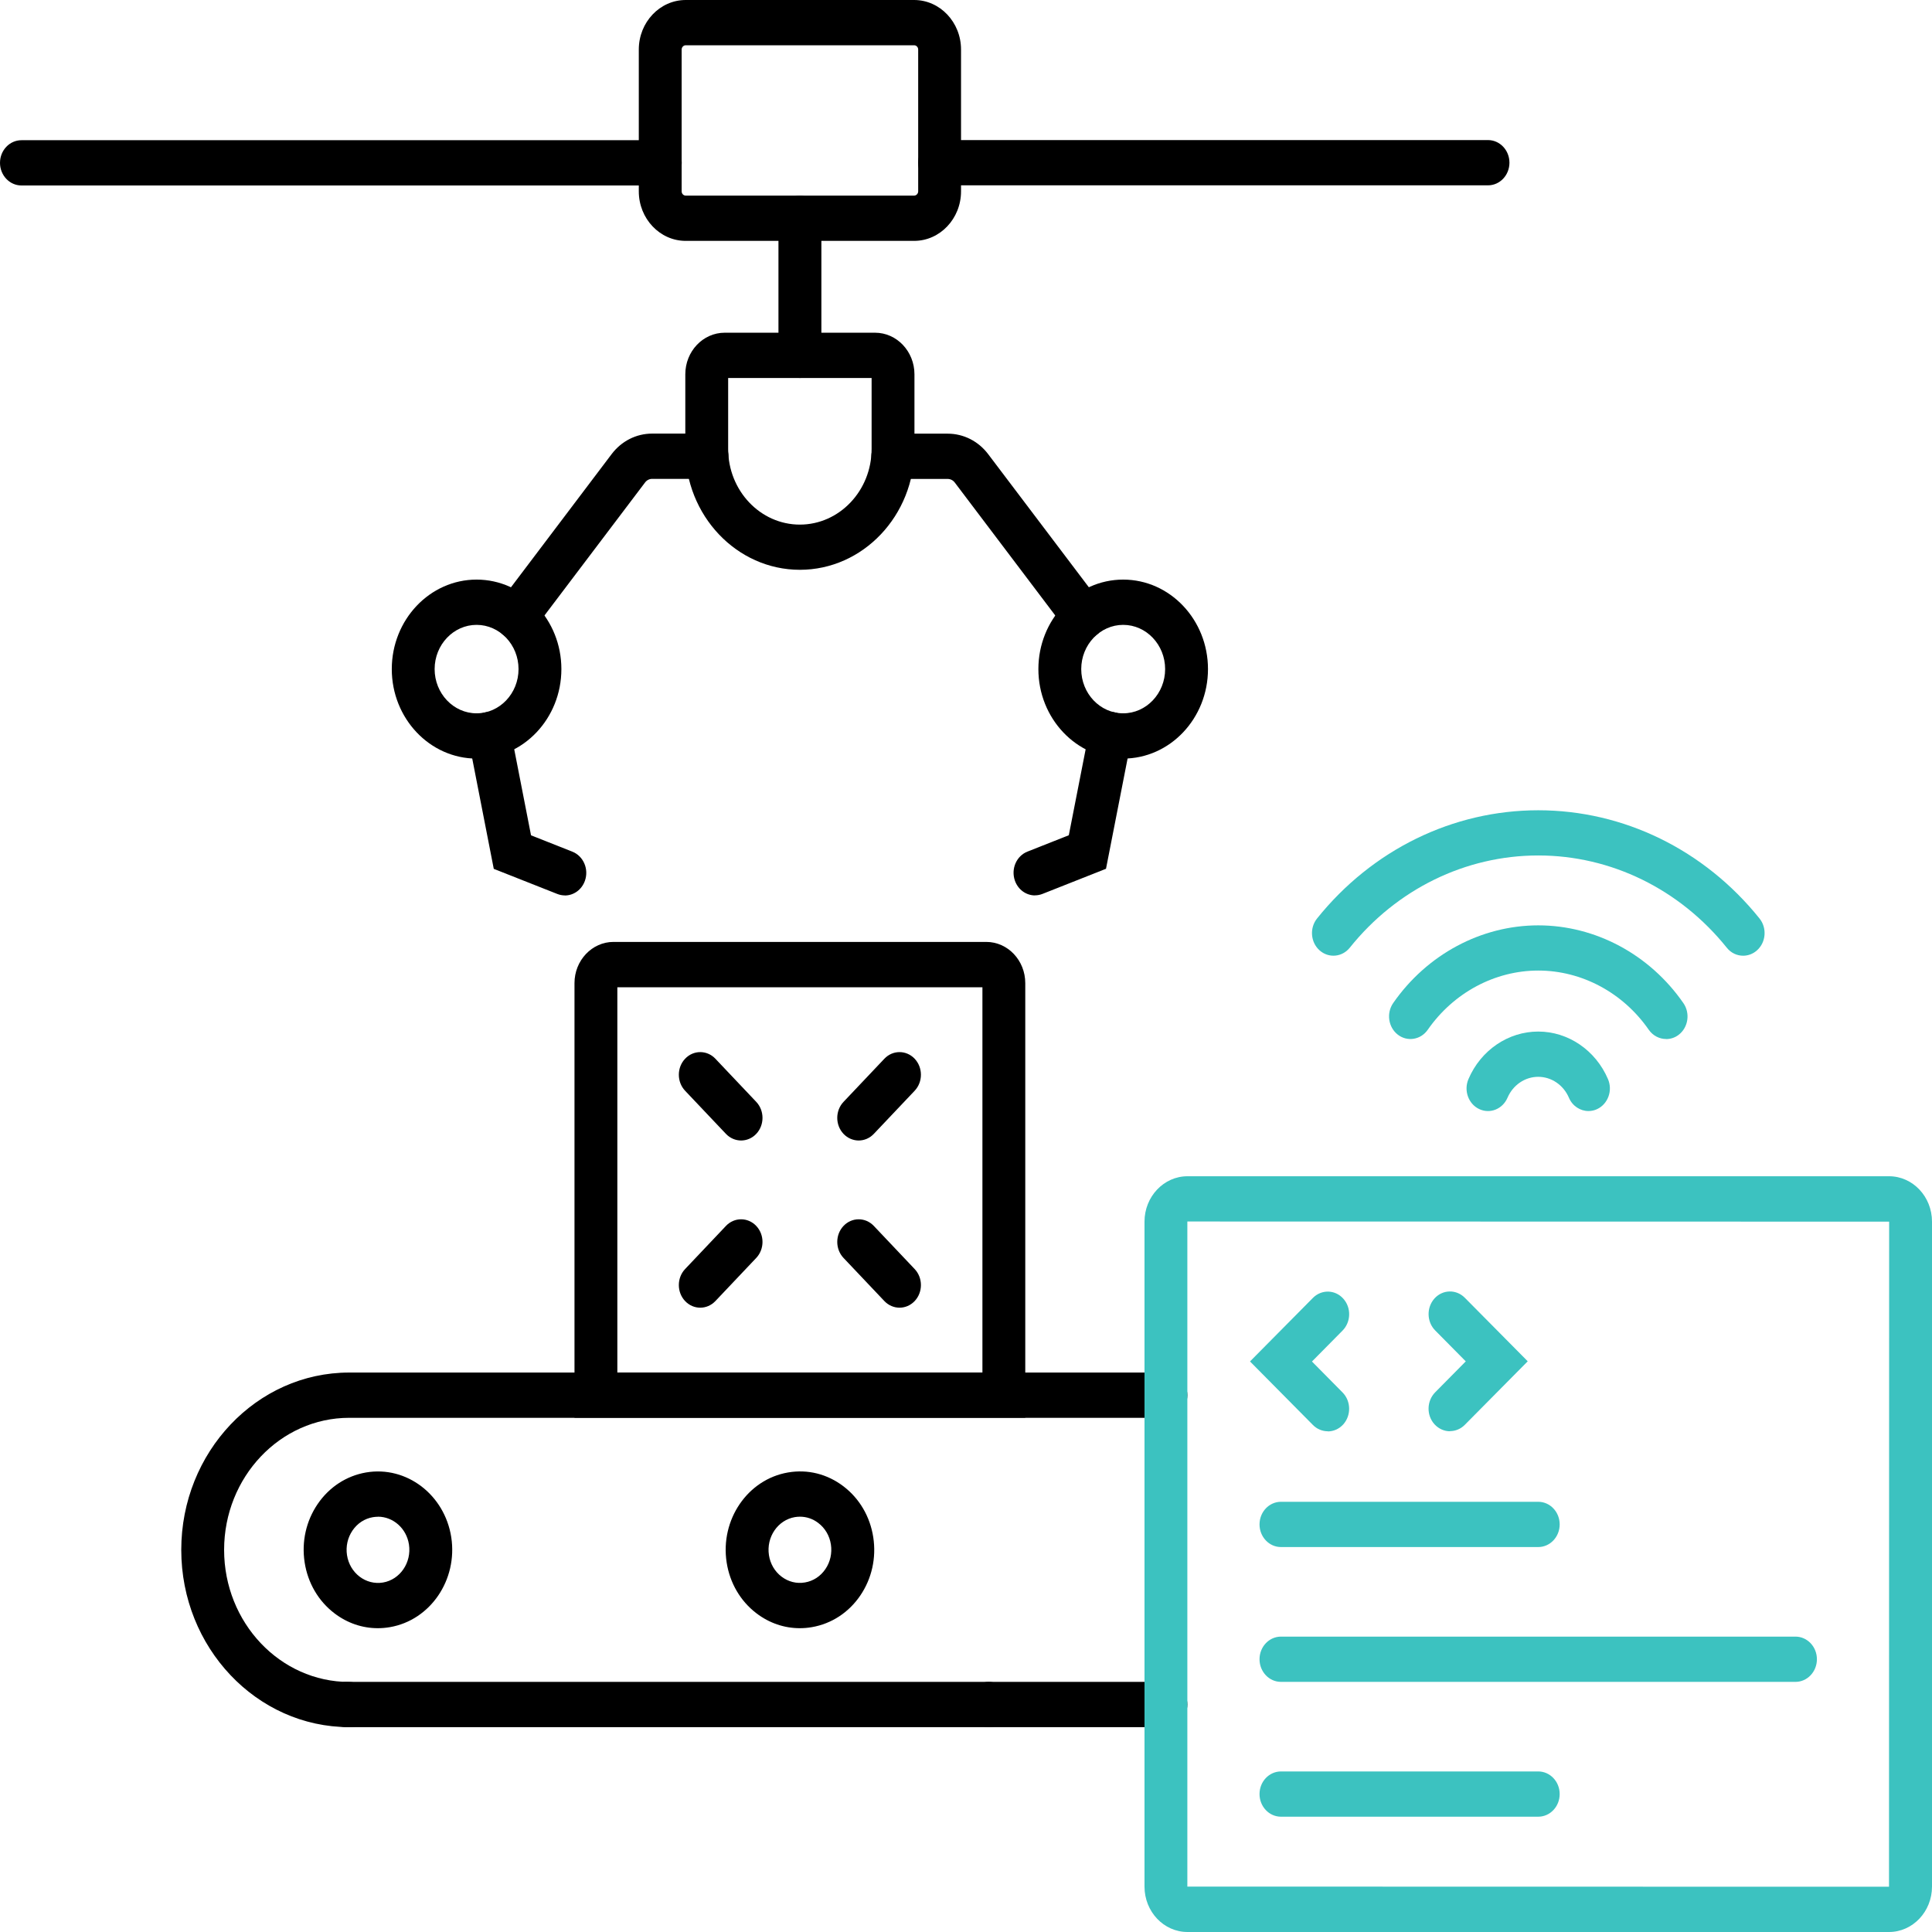 <?xml version="1.0" encoding="UTF-8"?>
<svg id="Layer_1" xmlns="http://www.w3.org/2000/svg" version="1.1" viewBox="0 0 280 280">
  <!-- Generator: Adobe Illustrator 29.6.0, SVG Export Plug-In . SVG Version: 2.1.1 Build 207)  -->
  <defs>
    <style>
      .st0 {
        fill: #3cc2c0;
      }
    </style>
  </defs>
  <path d="M148.6,205.47h-65.34v-62.99c0-3.29,2.54-5.97,5.65-5.97h54.03c3.12,0,5.65,2.68,5.65,5.97v62.99ZM89.47,198.92h52.91v-55.84h-52.91v55.84ZM142.94,143.08h.01-.01Z"/>
  <g>
    <path d="M107.41,165.29c-.79,0-1.59-.32-2.2-.96l-5.92-6.25c-1.21-1.28-1.21-3.36,0-4.64s3.18-1.28,4.39,0l5.92,6.25c1.21,1.28,1.21,3.36,0,4.64-.61.64-1.4.96-2.2.96Z"/>
    <path d="M130.37,189.52c-.79,0-1.59-.32-2.2-.96l-5.92-6.25c-1.21-1.28-1.21-3.36,0-4.64,1.21-1.28,3.18-1.28,4.39,0l5.92,6.25c1.21,1.28,1.21,3.36,0,4.64-.61.64-1.4.96-2.2.96Z"/>
  </g>
  <g>
    <path d="M124.45,165.29c-.79,0-1.59-.32-2.2-.96-1.21-1.28-1.21-3.36,0-4.64l5.92-6.25c1.21-1.28,3.18-1.28,4.39,0,1.21,1.28,1.21,3.36,0,4.64l-5.92,6.25c-.61.64-1.4.96-2.2.96Z"/>
    <path d="M101.49,189.52c-.8,0-1.59-.32-2.2-.96-1.21-1.28-1.21-3.36,0-4.64l5.92-6.25c1.21-1.28,3.18-1.28,4.39,0s1.21,3.36,0,4.64l-5.92,6.25c-.61.64-1.4.96-2.2.96Z"/>
  </g>
  <g>
    <path d="M168.97,250.31h-25.67c-1.72,0-3.11-1.47-3.11-3.28s1.39-3.28,3.11-3.28h25.67c1.72,0,3.11,1.47,3.11,3.28s-1.39,3.28-3.11,3.28Z"/>
    <path d="M50.61,250.31c-13.42,0-24.34-11.53-24.34-25.69s10.92-25.7,24.34-25.7h118.36c1.72,0,3.11,1.47,3.11,3.28s-1.39,3.28-3.11,3.28H50.61c-10,0-18.13,8.59-18.13,19.14s8.13,19.14,18.13,19.14c1.72,0,3.11,1.47,3.11,3.28s-1.39,3.28-3.11,3.28Z"/>
    <path d="M143.3,250.31H50.19c-1.72,0-3.11-1.47-3.11-3.28s1.39-3.28,3.11-3.28h93.11c1.72,0,3.11,1.47,3.11,3.28s-1.39,3.28-3.11,3.28Z"/>
    <path d="M54.75,235.97c-2.24,0-4.42-.74-6.27-2.15-2.33-1.77-3.87-4.4-4.33-7.39-.46-2.99.21-6,1.89-8.46s4.17-4.08,7.01-4.57c5.85-1,11.39,3.21,12.35,9.39.95,6.18-3.04,12.03-8.9,13.03-.58.1-1.17.15-1.75.15ZM54.78,219.82c-.24,0-.48.02-.73.06-1.2.2-2.25.89-2.96,1.93-.71,1.04-.99,2.31-.8,3.57.4,2.61,2.74,4.39,5.22,3.97,2.47-.42,4.16-2.89,3.76-5.51-.36-2.35-2.3-4.03-4.49-4.03Z"/>
    <path d="M115.91,235.97c-2.24,0-4.42-.74-6.27-2.15-2.33-1.77-3.87-4.4-4.33-7.39-.95-6.18,3.04-12.03,8.9-13.03,2.84-.49,5.68.22,8.02,2,2.33,1.77,3.87,4.4,4.33,7.39.46,2.99-.21,6-1.89,8.46s-4.17,4.08-7.01,4.57c-.58.1-1.17.15-1.75.15ZM115.94,219.81c-.25,0-.49.02-.74.06-2.47.42-4.16,2.89-3.76,5.51.19,1.26.84,2.37,1.83,3.12.99.75,2.19,1.05,3.39.84,1.2-.2,2.25-.89,2.96-1.93.71-1.04.99-2.31.8-3.57-.19-1.26-.84-2.37-1.83-3.12-.78-.6-1.7-.91-2.65-.91Z"/>
  </g>
  <path d="M215.65,26.86h-79.47c-1.72,0-3.11-1.47-3.11-3.28s1.39-3.28,3.11-3.28h79.47c1.72,0,3.11,1.47,3.11,3.28s-1.39,3.28-3.11,3.28Z"/>
  <path d="M95.69,26.88H3.11c-1.72,0-3.11-1.47-3.11-3.28s1.39-3.28,3.11-3.28h92.58c1.72,0,3.11,1.47,3.11,3.28s-1.39,3.28-3.11,3.28Z"/>
  <path d="M115.93,54.78c-1.72,0-3.11-1.47-3.11-3.28v-19.86c0-1.81,1.39-3.28,3.11-3.28s3.11,1.47,3.11,3.28v19.86c0,1.81-1.39,3.28-3.11,3.28Z"/>
  <path d="M132.48,34.91h-33.1c-3.75,0-6.8-3.22-6.8-7.18V7.18c0-3.96,3.05-7.18,6.8-7.18h33.1c3.75,0,6.8,3.22,6.8,7.18v20.55c0,3.96-3.05,7.18-6.8,7.18ZM99.38,6.56c-.32,0-.59.28-.59.62v20.55c0,.34.26.62.59.62h33.1c.32,0,.59-.28.59-.62V7.18c0-.34-.26-.62-.59-.62h-33.1Z"/>
  <g>
    <path d="M150,129.77c-1.26,0-2.44-.81-2.91-2.13-.6-1.7.21-3.59,1.82-4.22l5.99-2.37,2.99-15.26c.35-1.77,1.99-2.92,3.67-2.55,1.68.37,2.76,2.1,2.41,3.87l-3.68,18.8-9.2,3.64c-.36.14-.73.21-1.09.21Z"/>
    <path d="M157.06,92.67c-.91,0-1.82-.42-2.43-1.23l-16.26-21.51c-.25-.33-.63-.52-1.03-.52h-7.94c-1.72,0-3.11-1.47-3.11-3.28s1.39-3.28,3.11-3.28h7.94c2.31,0,4.46,1.09,5.89,2.99l16.26,21.5c1.07,1.42.85,3.48-.49,4.61-.57.48-1.26.72-1.94.72Z"/>
    <path d="M162.78,109.94c-6.78,0-12.29-5.82-12.29-12.97s5.51-12.97,12.29-12.97,12.29,5.82,12.29,12.97-5.51,12.97-12.29,12.97ZM162.78,90.56c-3.35,0-6.08,2.88-6.08,6.41s2.73,6.41,6.08,6.41,6.08-2.88,6.08-6.41-2.73-6.41-6.08-6.41Z"/>
    <path d="M81.86,129.77c-.36,0-.73-.07-1.09-.21l-9.21-3.64-3.67-18.8c-.35-1.77.73-3.51,2.42-3.87,1.68-.37,3.32.78,3.67,2.55l2.98,15.26,5.99,2.37c1.61.64,2.42,2.53,1.82,4.22-.47,1.32-1.65,2.13-2.91,2.13Z"/>
    <path d="M74.8,92.67c-.68,0-1.36-.23-1.94-.72-1.34-1.13-1.56-3.19-.49-4.61l16.26-21.51c1.43-1.9,3.58-2.99,5.89-2.99h7.94c1.72,0,3.11,1.47,3.11,3.28s-1.39,3.28-3.11,3.28h-7.94c-.41,0-.78.19-1.03.52l-16.27,21.51c-.61.81-1.52,1.23-2.43,1.23Z"/>
    <path d="M69.07,109.94c-6.78,0-12.29-5.82-12.29-12.97s5.51-12.97,12.29-12.97,12.29,5.82,12.29,12.97-5.51,12.97-12.29,12.97ZM69.07,90.56c-3.35,0-6.08,2.88-6.08,6.41s2.73,6.41,6.08,6.41,6.08-2.88,6.08-6.41-2.73-6.41-6.08-6.41Z"/>
  </g>
  <path d="M115.93,82.58c-9.16,0-16.61-7.86-16.61-17.53v-10.8c0-3.33,2.56-6.03,5.71-6.03h21.79c3.15,0,5.71,2.71,5.71,6.03v10.8c0,9.67-7.45,17.53-16.61,17.53ZM105.53,54.78v10.28c0,6.05,4.66,10.97,10.39,10.97s10.4-4.92,10.4-10.97v-10.28h-20.79Z"/>
  <path class="st0" d="M273.77,280h-101.67c-3.44,0-6.23-2.95-6.23-6.58v-96.37c0-3.63,2.8-6.58,6.23-6.58h101.67c3.44,0,6.23,2.95,6.23,6.58v96.37c0,3.63-2.8,6.58-6.23,6.58ZM172.1,177.03l-.02.02v96.37l101.69.02.02-96.39-101.69-.02Z"/>
  <path class="st0" d="M230.21,161.02c-1.18,0-2.32-.72-2.83-1.93-.79-1.84-2.53-3.03-4.45-3.03s-3.66,1.19-4.45,3.03c-.71,1.65-2.54,2.39-4.11,1.64-1.56-.74-2.26-2.69-1.55-4.34,1.79-4.19,5.76-6.89,10.11-6.89s8.32,2.71,10.11,6.89c.71,1.65.01,3.59-1.55,4.34-.41.2-.85.29-1.28.29Z"/>
  <path class="st0" d="M252.63,138.51c-.88,0-1.76-.39-2.37-1.16-6.82-8.49-16.78-13.37-27.32-13.37s-20.51,4.87-27.32,13.37c-1.11,1.38-3.07,1.55-4.38.38-1.31-1.17-1.47-3.24-.36-4.62,8-9.97,19.69-15.68,32.06-15.68s24.06,5.72,32.06,15.68c1.11,1.38.95,3.45-.36,4.62-.58.52-1.3.78-2.01.78Z"/>
  <path class="st0" d="M241.46,150.58c-.96,0-1.9-.47-2.51-1.34-3.72-5.37-9.71-8.58-16.01-8.58s-12.28,3.21-16.02,8.58c-1.01,1.46-2.96,1.78-4.34.71-1.38-1.07-1.68-3.12-.67-4.58,4.9-7.05,12.76-11.26,21.03-11.26s16.14,4.21,21.03,11.27c1.01,1.46.71,3.51-.67,4.58-.55.43-1.2.63-1.83.63Z"/>
  <g>
    <g>
      <path class="st0" d="M192.43,207.43c-.77,0-1.55-.3-2.15-.91l-9.12-9.21,9.12-9.21c1.24-1.25,3.21-1.21,4.39.1,1.19,1.31,1.14,3.38-.1,4.64l-4.43,4.48,4.43,4.48c1.24,1.25,1.28,3.33.1,4.64-.61.67-1.43,1.01-2.25,1.01Z"/>
      <path class="st0" d="M210.15,207.43c-.82,0-1.63-.34-2.25-1.01-1.19-1.31-1.14-3.38.1-4.64l4.43-4.48-4.43-4.48c-1.24-1.25-1.28-3.33-.1-4.64,1.19-1.31,3.15-1.35,4.39-.1l9.12,9.21-9.12,9.21c-.6.61-1.38.91-2.15.91Z"/>
    </g>
    <path class="st0" d="M222.93,224.21h-37.28c-1.72,0-3.11-1.47-3.11-3.28s1.39-3.28,3.11-3.28h37.28c1.72,0,3.11,1.47,3.11,3.28s-1.39,3.28-3.11,3.28Z"/>
    <path class="st0" d="M260.21,243.75h-74.56c-1.72,0-3.11-1.47-3.11-3.28s1.39-3.28,3.11-3.28h74.56c1.72,0,3.11,1.47,3.11,3.28s-1.39,3.28-3.11,3.28Z"/>
    <path class="st0" d="M222.93,263.29h-37.28c-1.72,0-3.11-1.47-3.11-3.28s1.39-3.28,3.11-3.28h37.28c1.72,0,3.11,1.47,3.11,3.28s-1.39,3.28-3.11,3.28Z"/>
  </g>
</svg>